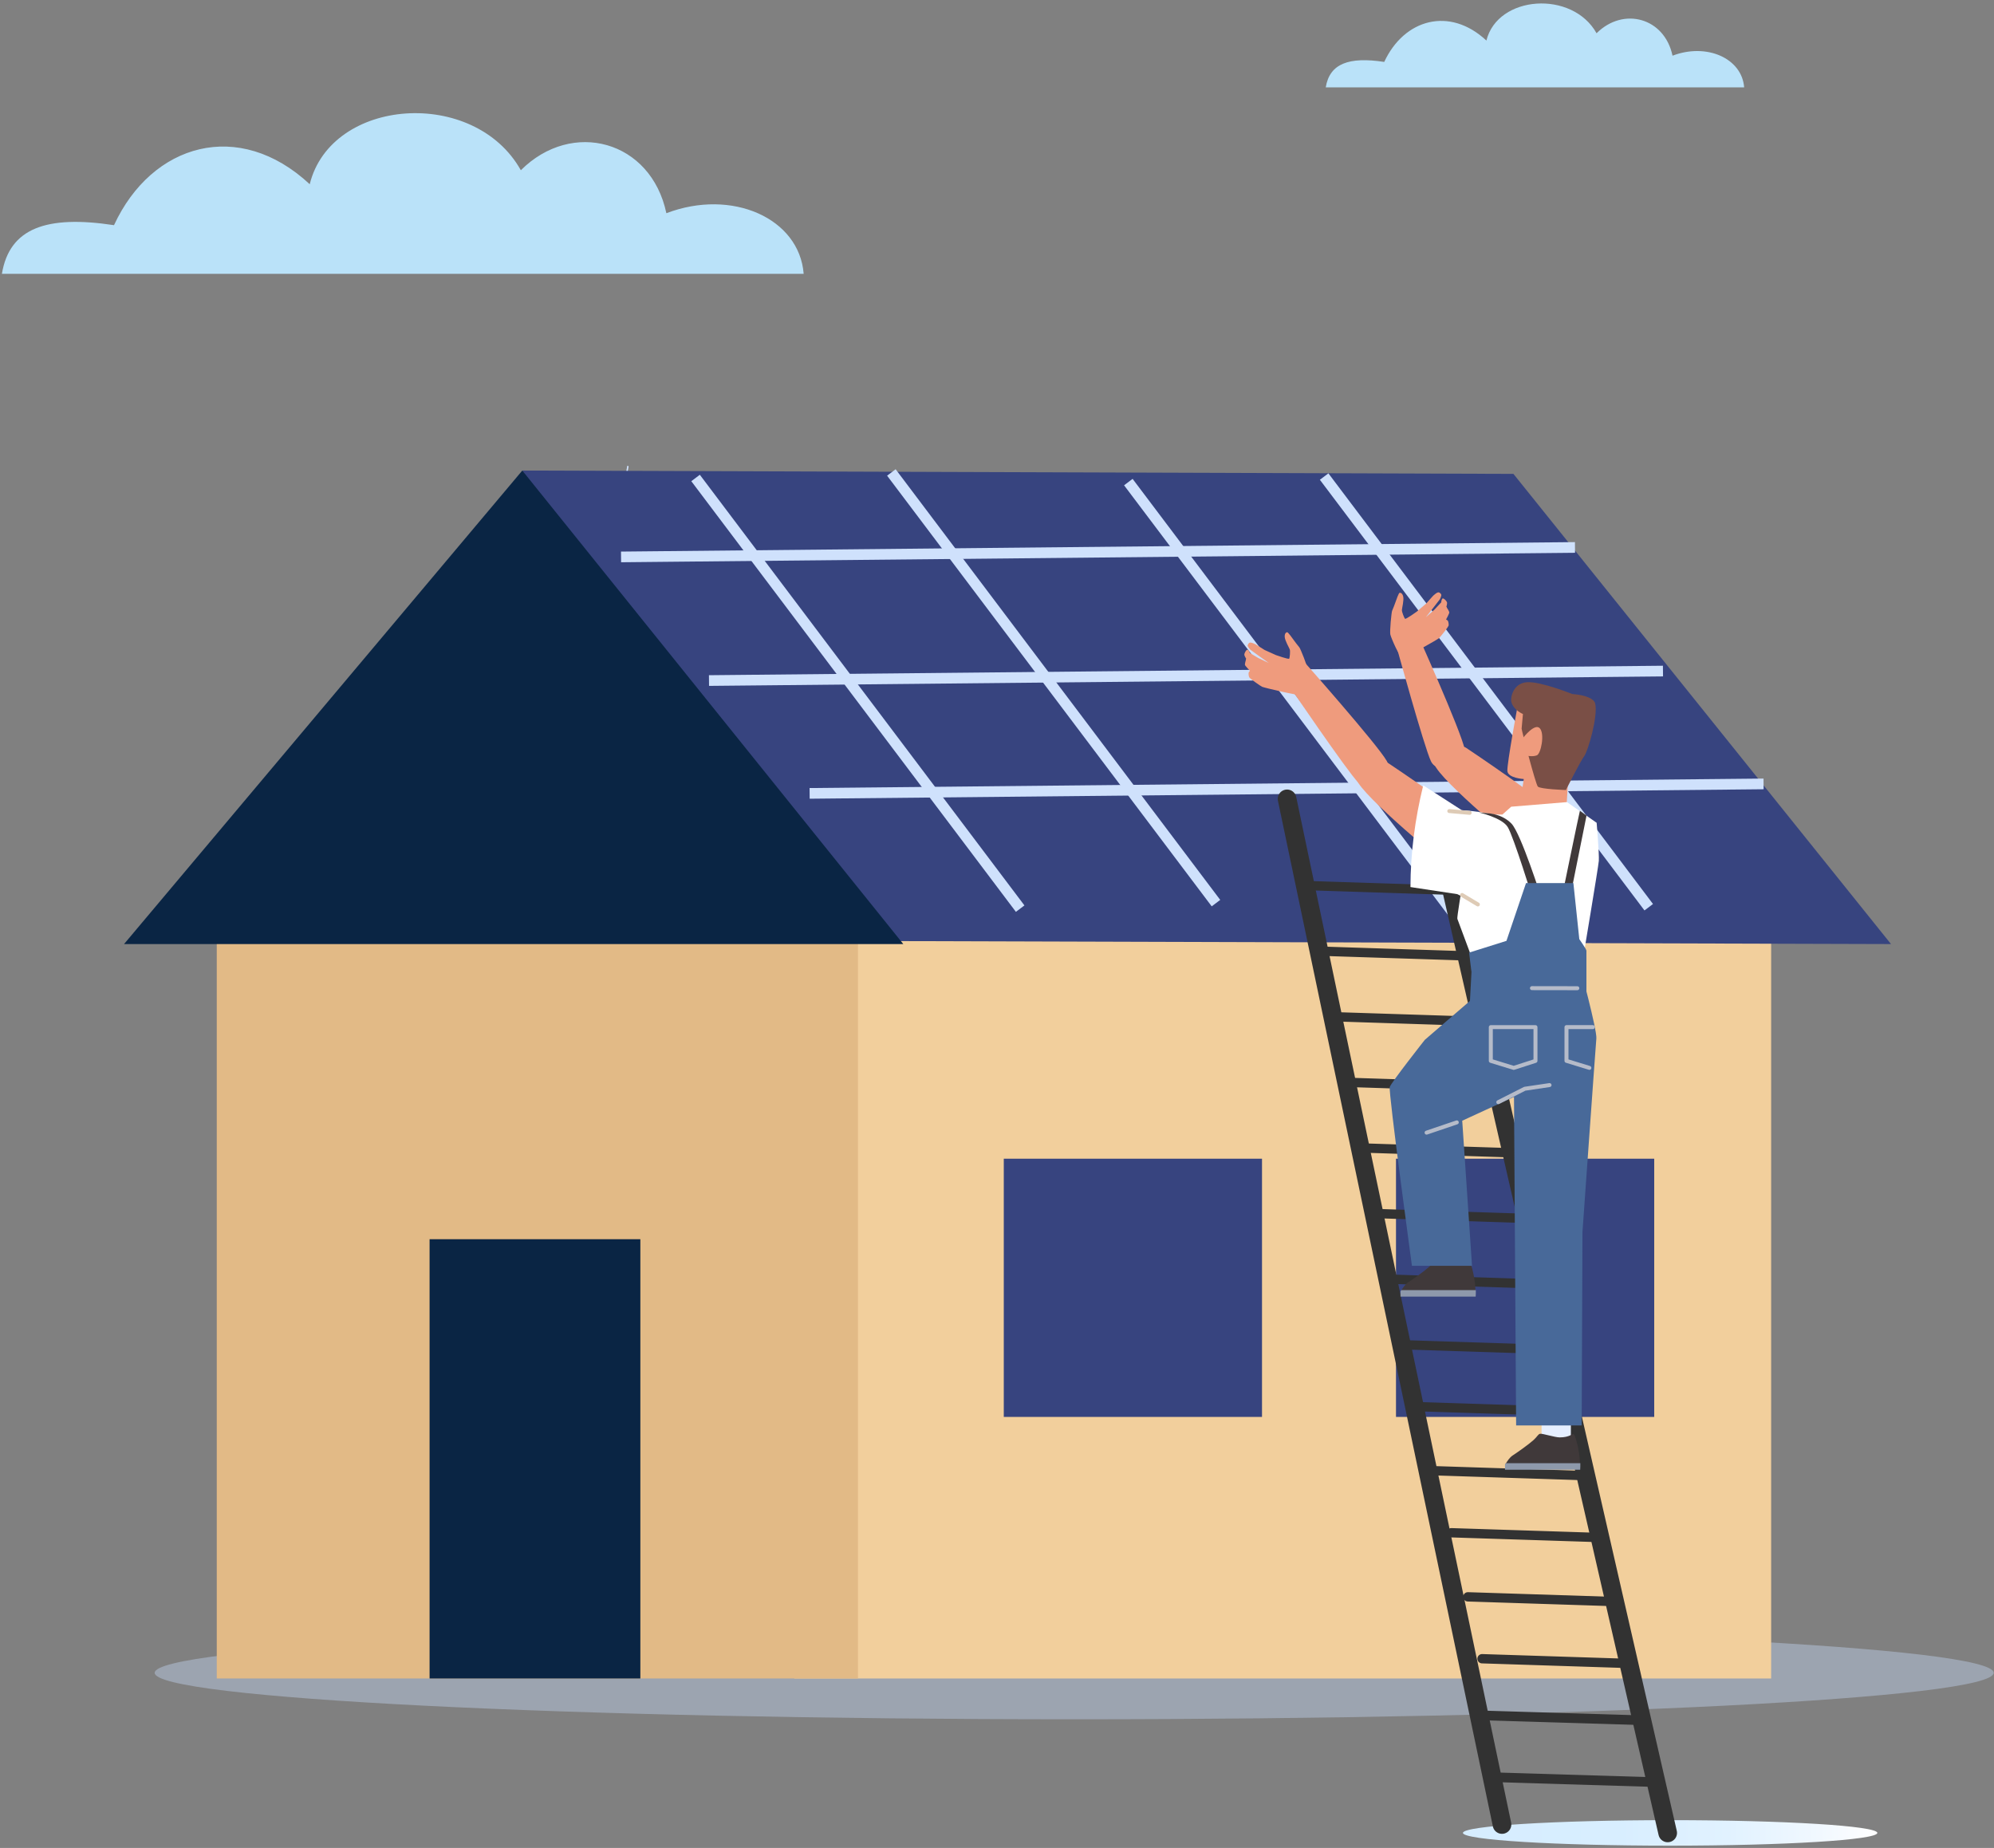<svg width="560" height="519" viewBox="0 0 560 519" fill="none" xmlns="http://www.w3.org/2000/svg">
<rect x="0" y="0" width="560" height="519" fill="#808080" stroke="none"/>
<path d="M0.535 76.91H225.705C224.485 61.28 205.565 52.86 187.145 59.88C182.825 39.4 160.665 33.44 146.275 47.81C133.225 24.48 93.025 27.33 86.985 51.74C67.125 33.22 42.655 40.24 32.015 63.24C13.035 60.35 2.655 64.08 0.535 76.9V76.91Z" fill="#BAE2F9"/>
<path d="M372.335 24.53H489.835C489.195 16.37 479.325 11.98 469.715 15.64C467.465 4.95 455.895 1.84 448.385 9.34C441.575 -2.84 420.595 -1.35 417.445 11.39C407.085 1.73 394.315 5.39 388.755 17.39C378.855 15.88 373.435 17.83 372.325 24.52L372.335 24.53Z" fill="#BAE2F9"/>
<path d="M176.285 132.47C176.275 132.53 176.185 132.53 176.075 132.47C175.975 132.42 175.895 132.33 175.905 132.28L176.165 130.84C176.165 130.78 176.265 130.78 176.365 130.84C176.465 130.89 176.545 130.98 176.535 131.04L176.275 132.47H176.285Z" fill="#CFE1FC"/>
<path d="M135.706 305.88C132.876 305.88 128.285 308.05 125.495 312.38C121.875 308.19 118.515 303.28 115.505 303.28C112.495 303.28 112.425 308.34 109.365 312.1C107.795 309.23 105.806 307.5 103.656 307.5C98.546 307.5 94.395 317.12 94.395 328.98C94.395 340.84 98.546 350.46 103.656 350.46C107.536 350.46 110.855 344.91 112.235 337.04C113.495 338.48 114.655 339.39 115.505 339.39C117.495 339.39 121.696 335.16 125.226 330.35C127.986 336.81 143.436 368.82 146.356 368.82C146.356 368.82 143.335 338.07 143.485 323.93C143.585 313.96 140.006 305.88 135.706 305.88Z" fill="#A3BEE5"/>
<path d="M169.385 368.71C168.475 361.45 167.445 354.18 166.705 346.82C166.485 344.6 146.185 308.68 139.815 302.62C134.165 297.26 139.865 310 142.375 321.33C146.245 338.84 141.215 379.45 156.775 393.47C163.345 399.38 165.785 417.29 170.435 428.94H176.635C174.465 408.74 171.885 388.75 169.385 368.72V368.71Z" fill="#A3BEE5"/>
<path d="M188.976 254.89C196.296 256.36 203.586 258.79 210.946 259.13C221.856 259.64 232.706 252.71 242.936 244.29C253.736 235.4 264.165 224.87 275.125 216.9C280.245 213.17 283.636 210.92 288.556 206.6C290.916 204.53 293.276 202.37 295.546 199.84C296.646 198.61 297.746 197.38 298.816 196C299.086 195.64 301.906 191.65 300.676 193.54C301.726 191.93 302.866 190.7 304.016 189.9L251.716 147.45L231.476 150.8C219.806 190.22 206.626 227.08 188.976 254.88V254.89Z" fill="#A3BEE5"/>
<path d="M270.895 295.83C267.155 303.99 263.605 312.57 259.775 320.55C256.525 327.32 252.375 333.71 249.025 339.29C249.195 339.48 249.265 339.57 249.125 339.45C250.905 341.2 252.705 342.87 254.505 344.54C258.535 348.28 262.135 358.17 260.155 368.27C255.025 394.44 243.165 408.34 231.345 417.43C225.495 421.93 219.505 425.92 213.445 428.94H359.335L322.905 285.06L318.715 193.26C305.625 216.42 282.465 270.57 270.885 295.83H270.895Z" fill="#A3BEE5"/>
<path d="M288.305 186.08C284.105 197.35 263.445 192.95 253.305 173.42C243.845 155.19 224.995 179.14 224.995 179.14C224.995 179.14 232.555 131.38 239.595 138.04C254.225 151.86 286.255 156.78 289.265 163.24C291.655 168.37 292.735 174.18 288.305 186.08Z" fill="#A3BEE5"/>
<path d="M238.875 164.97C236.245 167.02 234.165 157.25 234.165 157.25C233.165 151.24 230.485 153.79 232.215 147.12C228.115 159.45 224.995 179.15 224.995 179.15C224.995 179.15 235.785 165.45 245.135 166.67C243.275 164.79 241.255 163.13 238.885 164.98L238.875 164.97Z" fill="#A3BEE5"/>
<path d="M289.265 163.24C289.265 163.24 289.245 163.22 289.245 163.2C289.335 163.92 290.815 166.71 290.815 167.57C290.815 172.24 282.145 170.1 280.235 173.96C278.935 176.58 284.255 183.66 282.895 184.99C277.795 190 272.665 189.7 268.175 188.76C267.715 188.66 267.255 188.55 266.795 188.41C275.985 194.08 285.585 193.36 288.295 186.06C292.725 174.16 291.635 168.35 289.255 163.22L289.265 163.24Z" fill="#A3BEE5"/>
<path d="M101.265 337.18C108.434 337.18 114.245 326.663 114.245 313.69C114.245 300.717 108.434 290.2 101.265 290.2C94.097 290.2 88.285 300.717 88.285 313.69C88.285 326.663 94.097 337.18 101.265 337.18Z" fill="#A3BEE5"/>
<path d="M100.095 307.99C95.525 309.04 108.175 331.75 112.775 331.75C117.375 331.75 133.035 312 128.615 309.29C122.765 305.71 117.375 295.64 112.775 295.64C108.175 295.64 110.005 305.71 100.095 307.99Z" fill="#A3BEE5"/>
<path d="M120.875 313.19C120.875 323.16 129.785 334.35 134.385 334.35C138.985 334.35 142.705 326.27 142.705 316.29C142.705 306.31 138.975 298.23 134.385 298.23C129.795 298.23 120.875 303.21 120.875 313.18V313.19Z" fill="#A3BEE5"/>
<path d="M141.305 306.28C141.485 314.54 139.465 322.88 134.625 325.03C131.845 326.26 128.955 325.46 126.335 323.1C125.375 322.24 124.435 321.24 123.455 320.49C123.015 320.12 122.575 319.81 122.125 319.56C123.015 320.12 122.865 320.26 121.655 319.97C119.855 320.12 116.805 321.86 114.605 323.15C114.275 323.34 112.035 324.97 112.955 324.17C112.655 324.41 112.365 324.66 112.065 324.91C105.105 330.84 96.615 335.93 90.595 327.26C91.785 336.24 95.585 342.82 100.105 342.82C104.255 342.82 107.815 337.26 109.285 329.4C110.635 330.85 111.875 331.75 112.785 331.75C114.915 331.75 119.405 327.52 123.185 322.71C126.145 329.17 131.265 334.35 134.395 334.35C138.995 334.35 142.715 326.27 142.715 316.29C142.715 312.58 142.195 309.14 141.315 306.27L141.305 306.28Z" fill="#A3BEE5"/>
<path d="M239.765 138.4C237.815 137.21 242.585 156.7 244.505 158.03C246.425 159.36 253.995 149.74 252.545 146.62C250.875 143.02 250.615 139.62 248.685 138.29C246.765 136.96 242.615 140.13 239.765 138.4Z" fill="#A3BEE5"/>
<path d="M253.605 147.99C251.655 146.8 256.425 166.29 258.345 167.62C260.265 168.95 267.835 159.33 266.385 156.21C264.715 152.61 264.455 149.21 262.525 147.88C260.605 146.55 256.455 149.72 253.605 147.99Z" fill="#A3BEE5"/>
<path d="M263.935 151.57C261.385 149.81 266.265 171.44 268.815 173.21C271.365 174.97 278.455 170.51 280.245 162.06C282.035 153.61 279.675 145.2 274.455 144.15C271.695 143.6 267.575 154.1 263.935 151.57Z" fill="#A3BEE5"/>
<g style="mix-blend-mode:multiply" opacity="0.4">
<path d="M301.676 482.86C444.298 482.86 559.916 477.017 559.916 469.81C559.916 462.603 444.298 456.76 301.676 456.76C159.054 456.76 43.435 462.603 43.435 469.81C43.435 477.017 159.054 482.86 301.676 482.86Z" fill="#C6D9F7"/>
</g>
<path d="M497.415 261.26H223.085V471.4H497.415V261.26Z" fill="#F2CF9C"/>
<path d="M531.076 265.14L231.235 264.24L146.686 132.15L425.036 133.09L531.076 265.14Z" fill="#37447F"/>
<path d="M174.415 156.41L442.325 153.75" stroke="#CFE1FC" stroke-width="3" stroke-miterlimit="10"/>
<path d="M199.115 191.13L467.035 188.47" stroke="#CFE1FC" stroke-width="3" stroke-miterlimit="10"/>
<path d="M227.375 222.82L495.285 220.16" stroke="#CFE1FC" stroke-width="3" stroke-miterlimit="10"/>
<path d="M286.505 255.19L195.345 134.24" stroke="#CFE1FC" stroke-width="3" stroke-miterlimit="10"/>
<path d="M341.495 253.64L250.335 132.69" stroke="#CFE1FC" stroke-width="3" stroke-miterlimit="10"/>
<path d="M408.045 256.33L316.885 135.39" stroke="#CFE1FC" stroke-width="3" stroke-miterlimit="10"/>
<path d="M463.035 254.79L371.875 133.84" stroke="#CFE1FC" stroke-width="3" stroke-miterlimit="10"/>
<path d="M240.955 261.26H60.875V471.4H240.955V261.26Z" fill="#E2BA86"/>
<path d="M146.685 132.15L253.685 265.14H34.835L146.685 132.15Z" fill="#0A2544"/>
<path d="M354.425 325.42H281.905V397.94H354.425V325.42Z" fill="#37447F"/>
<path d="M179.836 348.03H120.646V471.4H179.836V348.03Z" fill="#0A2544"/>
<path d="M464.575 325.42H392.055V397.94H464.575V325.42Z" fill="#37447F"/>
<path d="M397.335 176.4L391.955 180.69C391.955 180.69 399.955 209.82 401.885 213.82C403.815 217.82 412.395 215.82 411.395 210.61C410.405 205.39 397.335 176.4 397.335 176.4Z" fill="#EF9B7D"/>
<path style="mix-blend-mode:multiply" d="M527.235 514.77C527.235 516.75 501.185 518.35 469.045 518.35C436.905 518.35 410.855 516.75 410.855 514.77C410.855 512.79 436.905 511.19 469.045 511.19C501.185 511.19 527.235 512.79 527.235 514.77Z" fill="url(#paint0_linear_307_1545)"/>
<path d="M361.465 224.36L421.825 512.41" stroke="#323232" stroke-width="5.24" stroke-miterlimit="10" stroke-linecap="round"/>
<path d="M403.245 230.59L468.355 514.77" stroke="#323232" stroke-width="5.24" stroke-miterlimit="10" stroke-linecap="round"/>
<path d="M367.005 248.71L408.295 250.04" stroke="#323232" stroke-width="2.62" stroke-miterlimit="10" stroke-linecap="round"/>
<path d="M370.995 267.14L412.295 268.47" stroke="#323232" stroke-width="2.62" stroke-miterlimit="10" stroke-linecap="round"/>
<path d="M374.985 285.56L416.285 286.89" stroke="#323232" stroke-width="2.62" stroke-miterlimit="10" stroke-linecap="round"/>
<path d="M378.985 303.99L420.275 305.32" stroke="#323232" stroke-width="2.62" stroke-miterlimit="10" stroke-linecap="round"/>
<path d="M382.976 322.42L424.266 323.75" stroke="#323232" stroke-width="2.62" stroke-miterlimit="10" stroke-linecap="round"/>
<path d="M386.965 340.84L428.265 342.17" stroke="#323232" stroke-width="2.62" stroke-miterlimit="10" stroke-linecap="round"/>
<path d="M390.955 359.27L432.255 360.6" stroke="#323232" stroke-width="2.62" stroke-miterlimit="10" stroke-linecap="round"/>
<path d="M394.945 377.7L436.245 379.03" stroke="#323232" stroke-width="2.62" stroke-miterlimit="10" stroke-linecap="round"/>
<path d="M398.945 395.08L440.235 396.41" stroke="#323232" stroke-width="2.62" stroke-miterlimit="10" stroke-linecap="round"/>
<path d="M403.595 413.08L444.885 414.42" stroke="#323232" stroke-width="2.62" stroke-miterlimit="10" stroke-linecap="round"/>
<path d="M407.585 430.47L448.875 431.8" stroke="#323232" stroke-width="2.62" stroke-miterlimit="10" stroke-linecap="round"/>
<path d="M412.235 448.47L453.535 449.8" stroke="#323232" stroke-width="2.62" stroke-miterlimit="10" stroke-linecap="round"/>
<path d="M416.226 465.85L457.526 467.18" stroke="#323232" stroke-width="2.62" stroke-miterlimit="10" stroke-linecap="round"/>
<path d="M416.235 481.77L460.305 483.1" stroke="#323232" stroke-width="2.71" stroke-miterlimit="10" stroke-linecap="round"/>
<path d="M420.495 499.16L464.575 500.49" stroke="#323232" stroke-width="2.71" stroke-miterlimit="10" stroke-linecap="round"/>
<path d="M441.166 397.99H432.936V405.02H441.166V397.99Z" fill="#E6EFFF"/>
<path d="M422.765 411.27C423.265 410.38 424.005 409.29 424.815 408.77C425.935 408.05 429.295 405.69 430.605 404.5C431.915 403.31 431.945 402.77 432.555 402.67C433.165 402.56 436.635 403.67 437.975 403.69C440.815 403.71 441.615 402.56 441.955 402.77C442.465 403.09 443.985 408.45 443.695 412.6H422.765V411.28V411.27Z" fill="#40393A"/>
<path d="M422.665 411.31C422.725 411.19 422.795 411.06 422.865 410.94H443.825C443.835 411.51 443.825 412.11 443.785 412.77H422.665V411.31Z" fill="#8E99AB"/>
<path d="M393.415 362.65C393.915 361.76 394.655 360.67 395.465 360.15C396.585 359.43 399.945 357.07 401.255 355.88C402.565 354.69 402.595 354.15 403.205 354.05C403.815 353.94 407.285 355.05 408.625 355.07C411.465 355.09 412.265 353.94 412.605 354.15C413.115 354.47 414.635 359.83 414.345 363.98H393.415V362.66V362.65Z" fill="#40393A"/>
<path d="M393.315 362.69C393.375 362.57 393.445 362.44 393.515 362.32H414.475C414.485 362.89 414.475 363.49 414.435 364.15H393.315V362.69Z" fill="#8E99AB"/>
<path d="M418.685 246.87C417.565 247.29 412.405 247.91 409.085 245.26C405.765 242.61 382.615 223.61 380.975 218.93C380.445 217.41 383.935 211.15 389.825 214.28C389.825 214.28 414.615 230.78 417.975 235.34C421.255 239.8 424.075 244.84 418.685 246.87Z" fill="#EF9B7D"/>
<path d="M365.846 185.4L361.396 191.68C361.396 191.68 378.375 216.67 381.495 219.83C384.615 222.99 392.086 218.33 389.466 213.72C386.846 209.1 365.856 185.41 365.856 185.41L365.846 185.4Z" fill="#EF9B7D"/>
<path d="M440.526 242.56C439.406 242.98 434.246 243.6 430.926 240.95C427.606 238.3 404.456 219.3 402.816 214.62C402.286 213.1 405.776 206.84 411.666 209.97C411.666 209.97 436.456 226.47 439.816 231.03C443.096 235.49 445.916 240.53 440.526 242.56Z" fill="#EF9B7D"/>
<path d="M440.305 220.4L439.865 227.92L426.725 227.04L427.935 218.79C427.935 218.79 423.475 218.55 423.335 216.52C423.195 214.49 426.245 198.09 426.245 198.09L444.635 200.52L440.295 220.41L440.305 220.4Z" fill="#EF9B7D"/>
<path d="M439.775 221.88C439.775 221.88 432.545 221.65 431.885 220.9C431.235 220.15 427.295 204.94 427.335 204.65C427.365 204.37 427.705 200.53 427.705 200.53C427.705 200.53 424.975 199.41 424.445 197.1C424.155 195.86 424.985 191.84 428.865 191.6C432.755 191.36 441.535 194.91 441.535 194.91C445.625 195.21 447.695 196.37 447.985 197.53C448.875 201.1 445.925 211.07 444.905 212.38C443.885 213.69 439.775 221.87 439.775 221.87V221.88Z" fill="#7A4F46"/>
<path d="M427.765 207.21C427.765 207.21 431.045 202.93 432.465 204.56C433.875 206.19 432.755 211.66 431.625 212.13C430.495 212.61 428.615 212.22 428.615 212.22L427.765 207.2V207.21Z" fill="#EF9B7D"/>
<path d="M414.096 228.76C414.096 228.76 409.006 257.36 409.286 258.05C409.566 258.74 413.686 269.88 413.686 269.88L444.516 269.55C444.516 269.55 448.876 243.56 449.016 241.77C449.156 239.98 448.406 231.08 448.406 231.08L440.076 225.27L424.416 226.56L421.936 228.76H414.096Z" fill="white"/>
<path d="M396.125 249.13L409.275 251.12L413.255 253.11L420.955 228.94C417.315 228.36 414.725 227.79 410.545 227.55L399.705 220.57C397.345 230.16 396.145 239.68 396.115 249.13H396.125Z" fill="white"/>
<path d="M443.705 227.71C443.515 228.3 438.655 251.91 438.655 251.91L440.915 252.18L445.565 229.06L443.705 227.71Z" fill="#40393A"/>
<path d="M415.226 228.15C415.226 228.15 421.786 229.6 423.436 232.28C425.076 234.96 430.495 252.52 430.495 252.52L432.906 252.24C432.906 252.24 427.135 234.06 424.495 231.32C421.855 228.57 418.036 228.42 418.036 228.42L415.226 228.16V228.15Z" fill="#40393A"/>
<path d="M415.046 254.57C415.236 254.57 415.426 254.47 415.526 254.3C415.686 254.03 415.596 253.69 415.336 253.53L410.896 250.88C410.626 250.72 410.286 250.81 410.126 251.07C409.966 251.33 410.056 251.68 410.316 251.84L414.756 254.49C414.846 254.54 414.946 254.57 415.046 254.57Z" fill="#DECBB6"/>
<path d="M412.735 228.84C413.025 228.84 413.265 228.62 413.295 228.33C413.325 228.02 413.095 227.75 412.785 227.73L407.076 227.23C406.786 227.21 406.496 227.43 406.466 227.74C406.436 228.05 406.666 228.32 406.976 228.34L412.685 228.84C412.685 228.84 412.715 228.84 412.735 228.84Z" fill="#DECBB6"/>
<path d="M413.425 355.51H396.535C396.535 355.51 389.875 306.58 390.305 305.28C390.735 303.98 400.145 292.04 400.145 292.04L412.825 281.11L413.255 273.02L443.635 271.15C443.635 271.15 448.545 289.26 448.325 291.65C448.105 294.03 444.425 346 444.425 346L444.205 400.34H425.795L425.195 308.06L410.655 314.75L413.405 355.52L413.425 355.51Z" fill="#486999"/>
<path d="M413.255 273.02L412.585 267.54L423.075 264.24L428.575 248.01H441.875L443.535 263.75C443.535 263.75 445.535 266.59 445.535 267C445.535 267.41 445.535 279.56 445.535 279.56L413.255 273.01V273.02Z" fill="#486999"/>
<g style="mix-blend-mode:multiply">
<path d="M420.795 310.1C420.885 310.1 420.965 310.08 421.045 310.04L428.395 306.31L435.265 305.29C435.575 305.25 435.785 304.96 435.735 304.66C435.685 304.36 435.405 304.15 435.105 304.19L428.145 305.22C428.085 305.22 428.025 305.25 427.975 305.27L420.535 309.04C420.255 309.18 420.145 309.52 420.285 309.79C420.385 309.98 420.575 310.1 420.785 310.1H420.795Z" fill="#B5BBC9"/>
</g>
<g style="mix-blend-mode:multiply">
<path d="M400.645 318.66C400.705 318.66 400.765 318.66 400.825 318.63L409.315 315.75C409.605 315.65 409.765 315.34 409.665 315.04C409.565 314.75 409.245 314.59 408.955 314.69L400.465 317.57C400.175 317.67 400.015 317.98 400.115 318.28C400.195 318.51 400.415 318.66 400.645 318.66Z" fill="#B5BBC9"/>
</g>
<g style="mix-blend-mode:multiply">
<path d="M442.985 278.1C443.295 278.1 443.545 277.85 443.545 277.54C443.545 277.23 443.295 276.98 442.985 276.98L430.235 276.96C429.925 276.96 429.675 277.21 429.675 277.52C429.675 277.83 429.925 278.08 430.235 278.08L442.985 278.1Z" fill="#B5BBC9"/>
</g>
<g style="mix-blend-mode:multiply">
<path d="M424.955 300.45L418.525 298.48C418.295 298.41 418.125 298.19 418.125 297.95V288.47C418.125 288.16 418.375 287.91 418.685 287.91H431.225C431.535 287.91 431.785 288.16 431.785 288.47V297.95C431.785 298.19 431.625 298.41 431.395 298.48L425.285 300.45C425.225 300.47 425.175 300.48 425.115 300.48C425.055 300.48 425.005 300.48 424.955 300.46V300.45ZM430.665 289.02H419.245V297.53L425.115 299.33L430.665 297.54V289.02Z" fill="#B5BBC9"/>
</g>
<g style="mix-blend-mode:multiply">
<path d="M446.375 300.47C446.615 300.47 446.835 300.32 446.905 300.08C446.995 299.78 446.825 299.47 446.535 299.38L440.495 297.53V289.02H447.345C447.655 289.02 447.905 288.77 447.905 288.46C447.905 288.15 447.655 287.9 447.345 287.9H439.935C439.625 287.9 439.375 288.15 439.375 288.46V297.94C439.375 298.19 439.535 298.4 439.775 298.47L446.205 300.44C446.255 300.46 446.315 300.46 446.365 300.46L446.375 300.47Z" fill="#B5BBC9"/>
</g>
<path d="M367.275 188.14C367.235 187.17 365.205 182.13 364.915 181.81C364.585 181.44 363.575 180.11 363.265 179.67C362.995 179.27 361.755 177.57 361.515 177.56C361.275 177.56 360.735 177.81 360.805 178.88C360.875 179.95 362.025 181.86 362.215 182.37C362.405 182.88 362.215 184.71 362.075 184.98C361.935 185.26 358.335 183.98 358.335 183.98L355.145 182.54C355.145 182.54 352.865 181.08 352.695 181C352.525 180.92 351.265 180.23 350.835 180.55C350.585 180.74 350.315 181.21 350.425 181.46C350.665 182 351.155 182.47 351.155 182.47L353.255 184L356.335 186.21L353.395 184.81L351.025 183.4C351.025 183.4 350.625 182.36 350.265 182.47C349.905 182.58 349.425 183.5 349.465 183.92C349.495 184.23 349.985 185.02 349.985 185.02C349.985 185.02 349.575 186.38 349.625 186.71C349.675 187.02 351.065 188.4 351.065 188.4C351.065 188.4 350.825 188.61 350.705 188.81C350.585 189 350.645 189.96 350.905 190.3C351.155 190.64 353.885 192.62 354.475 192.89C355.035 193.15 364.935 195.51 365.785 195.23C366.635 194.95 367.315 189.1 367.265 188.13L367.275 188.14Z" fill="#EF9B7D"/>
<path d="M355.635 189.08C355.725 189.08 355.805 189.04 355.855 188.96C355.925 188.84 355.885 188.69 355.765 188.62L352.455 186.7L350.365 185.06C350.255 184.98 350.095 184.99 350.015 185.1C349.935 185.21 349.945 185.37 350.055 185.45L352.175 187.11L355.515 189.05C355.515 189.05 355.595 189.08 355.645 189.08H355.635Z" fill="#EF9B7D"/>
<path d="M354.955 191.17C355.035 191.17 355.115 191.13 355.165 191.06C355.245 190.94 355.205 190.79 355.095 190.71L351.465 188.35C351.345 188.27 351.195 188.31 351.115 188.42C351.035 188.54 351.075 188.69 351.185 188.77L354.815 191.13C354.815 191.13 354.905 191.17 354.955 191.17Z" fill="#EF9B7D"/>
<path d="M390.475 178.28C390.245 177.34 390.785 171.93 390.965 171.54C391.175 171.09 391.775 169.53 391.945 169.02C392.095 168.56 392.805 166.58 393.035 166.5C393.265 166.42 393.845 166.52 394.085 167.56C394.315 168.6 393.745 170.77 393.715 171.31C393.675 171.85 394.365 173.55 394.585 173.78C394.805 174.01 397.895 171.77 397.895 171.77L400.555 169.49C400.555 169.49 402.335 167.45 402.475 167.33C402.625 167.21 403.635 166.19 404.135 166.38C404.435 166.49 404.815 166.87 404.785 167.14C404.705 167.73 404.365 168.32 404.365 168.32L402.775 170.38L400.435 173.36L402.865 171.2L404.745 169.18C404.745 169.18 404.845 168.07 405.215 168.07C405.585 168.07 406.315 168.82 406.395 169.24C406.455 169.54 406.205 170.44 406.205 170.44C406.205 170.44 406.985 171.63 407.025 171.96C407.065 172.27 406.115 173.99 406.115 173.99C406.115 173.99 406.405 174.13 406.575 174.28C406.745 174.43 406.945 175.36 406.805 175.76C406.655 176.16 404.595 178.82 404.105 179.25C403.635 179.66 394.805 184.7 393.905 184.67C393.005 184.64 390.715 179.21 390.485 178.27L390.475 178.28Z" fill="#EF9B7D"/>
<path d="M401.905 175.92C401.825 175.94 401.725 175.92 401.665 175.86C401.565 175.77 401.565 175.61 401.665 175.51L404.305 172.73L405.855 170.57C405.935 170.46 406.095 170.43 406.205 170.51C406.315 170.59 406.345 170.75 406.265 170.86L404.695 173.05L402.035 175.85C402.035 175.85 401.965 175.91 401.925 175.92H401.905Z" fill="#EF9B7D"/>
<path d="M403.145 177.73C403.065 177.75 402.975 177.73 402.915 177.68C402.815 177.59 402.795 177.43 402.885 177.33L405.705 174.05C405.795 173.94 405.955 173.93 406.055 174.02C406.155 174.11 406.175 174.27 406.085 174.37L403.265 177.65C403.265 177.65 403.185 177.71 403.145 177.73Z" fill="#EF9B7D"/>
<defs>
<linearGradient id="paint0_linear_307_1545" x1="410.845" y1="514.77" x2="527.235" y2="514.77" gradientUnits="userSpaceOnUse">
<stop stop-color="#D6EDFF"/>
<stop offset="0.38" stop-color="#D8EEFF"/>
<stop offset="0.64" stop-color="#E1F2FF"/>
<stop offset="0.86" stop-color="#F1F8FF"/>
<stop offset="1" stop-color="white"/>
</linearGradient>
</defs>
</svg>
